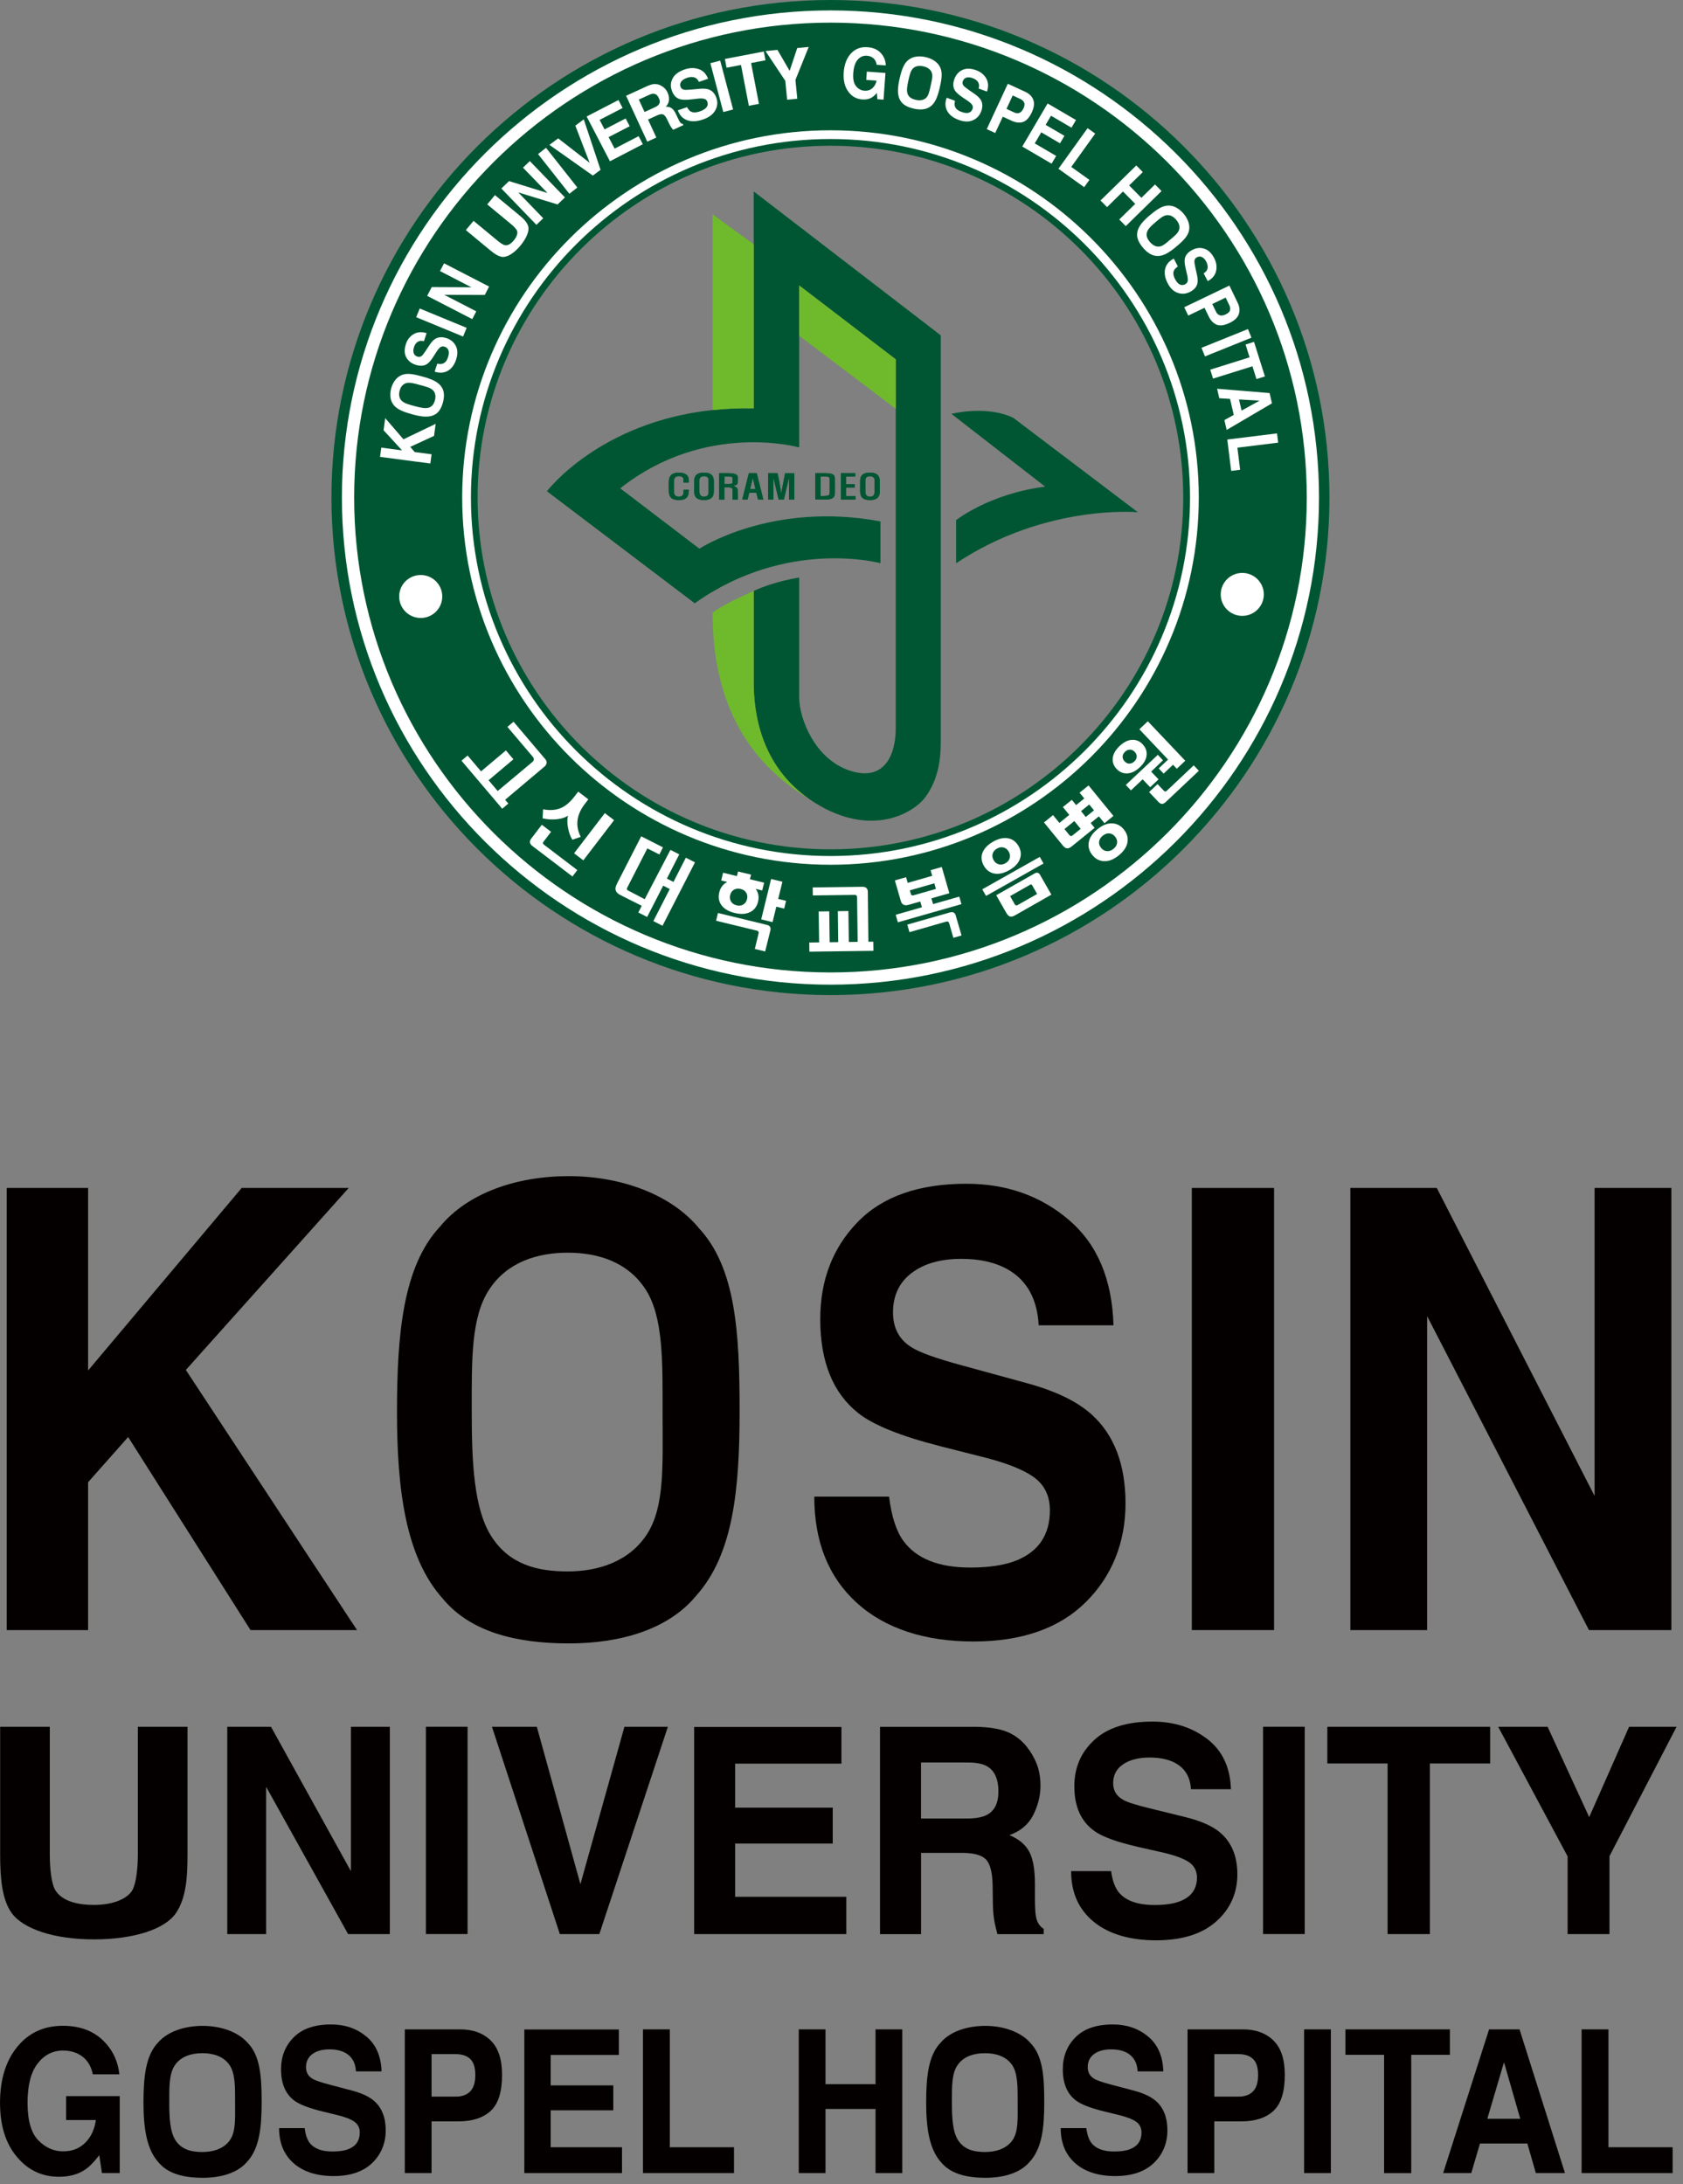 <svg width="131" height="170" viewBox="0 0 131 170" fill="none" xmlns="http://www.w3.org/2000/svg">
<rect x="0" y="0" width="131" height="170" fill="#808080" stroke="none"/>
<g clip-path="url(#clip0_604_43815)">
<path d="M0.521 92.463H6.858V106.666L18.81 92.463H27.142L14.466 106.627L27.79 126.873H19.5L9.975 111.847L6.858 115.365V126.873H0.521V92.463Z" fill="#050000"/>
<path d="M99.17 126.873H92.768V92.463H99.17V126.873Z" fill="#050000"/>
<path d="M105.104 92.463H111.836L124.118 116.433V92.463H130.095V126.873H123.68L111.083 102.436V126.873H105.107V92.463H105.104Z" fill="#050000"/>
<path d="M54.188 124.198C52.036 126.813 48.331 127.911 44.269 127.911C40.207 127.911 36.604 127.031 34.456 124.417C31.572 121.21 30.9 115.933 30.9 109.903C30.9 103.872 31.362 98.556 34.248 95.472C36.394 92.858 40.204 91.541 44.269 91.541C48.334 91.541 52.246 92.968 54.395 95.583C57.266 98.667 57.569 103.686 57.569 109.84C57.569 115.993 57.059 120.995 54.188 124.198ZM50.365 119.4C51.754 117.249 51.574 113.989 51.574 110.022C51.574 106.056 51.649 102.541 50.263 100.378C48.874 98.221 46.552 97.5 44.191 97.5C41.83 97.5 39.475 98.227 38.071 100.378C36.661 102.529 36.718 105.816 36.718 109.786C36.718 113.755 36.871 117.48 38.278 119.627C39.682 121.778 41.827 122.308 44.191 122.308C46.555 122.308 48.979 121.548 50.368 119.397L50.365 119.4Z" fill="#050000"/>
<path d="M69.201 116.478C69.393 118.015 69.759 119.164 70.314 119.927C71.325 121.312 73.062 122.006 75.522 122.006C76.993 122.006 78.189 121.823 79.108 121.458C80.848 120.755 81.721 119.448 81.721 117.545C81.721 116.433 81.301 115.571 80.458 114.961C79.618 114.366 78.267 113.836 76.407 113.378L73.233 112.574C70.11 111.778 67.968 110.914 66.798 109.98C64.833 108.422 63.846 105.987 63.846 102.672C63.846 99.645 64.809 97.135 66.738 95.134C68.667 93.136 71.496 92.134 75.225 92.134C78.343 92.134 81.007 93.076 83.206 94.955C85.411 96.839 86.566 99.57 86.671 103.151H80.848C80.737 101.12 79.948 99.678 78.484 98.826C77.502 98.26 76.287 97.979 74.832 97.979C73.212 97.979 71.925 98.347 70.959 99.08C69.993 99.813 69.51 100.836 69.51 102.152C69.51 103.36 69.987 104.258 70.941 104.856C71.553 105.251 72.843 105.721 74.823 106.256L79.942 107.659C82.186 108.272 83.872 109.089 84.994 110.115C86.734 111.703 87.607 114.001 87.607 117.013C87.607 120.025 86.575 122.661 84.511 124.701C82.447 126.741 79.531 127.761 75.765 127.761C72 127.761 68.892 126.756 66.687 124.752C64.482 122.744 63.381 119.989 63.381 116.484H69.204L69.201 116.478Z" fill="#050000"/>
<path d="M0.015 134.399H3.876V144.309C3.876 145.416 3.999 146.637 4.317 147.136C4.773 147.854 5.772 148.264 7.308 148.264C8.844 148.264 9.906 147.773 10.29 147.136C10.593 146.631 10.731 145.416 10.731 144.309V134.399H14.595V144.315C14.595 146.032 14.514 147.693 13.695 148.901C12.849 150.142 10.449 150.947 7.308 150.947C4.167 150.947 1.794 150.113 0.912 148.901C0.12 147.809 0.012 146.032 0.012 144.315V134.399H0.015Z" fill="#050000"/>
<path d="M17.686 134.399H21.094L27.316 145.64V134.399H30.343V150.534H27.094L20.716 139.074V150.534H17.689V134.399H17.686Z" fill="#050000"/>
<path d="M36.394 150.531H33.15V134.396H36.394V150.531Z" fill="#050000"/>
<path d="M48.604 134.399H51.986L46.651 150.534H43.576L38.293 134.399H41.785L45.178 146.649L48.604 134.399Z" fill="#050000"/>
<path d="M65.495 137.268H57.223V140.693H64.817V143.487H57.223V147.633H65.876V150.535H54.031V134.414H65.495V137.268Z" fill="#050000"/>
<path d="M78.447 134.815C79.022 135.069 79.511 135.443 79.911 135.942C80.244 136.352 80.505 136.804 80.7 137.3C80.889 137.797 80.988 138.362 80.988 139C80.988 139.765 80.799 140.519 80.427 141.261C80.052 142.003 79.434 142.526 78.57 142.832C79.296 143.131 79.803 143.555 80.106 144.106C80.406 144.656 80.556 145.497 80.556 146.628V147.713C80.556 148.449 80.586 148.949 80.643 149.212C80.73 149.628 80.928 149.936 81.24 150.133V150.537H77.639C77.537 150.181 77.469 149.891 77.427 149.673C77.339 149.224 77.294 148.757 77.285 148.285L77.264 146.786C77.249 145.757 77.078 145.072 76.745 144.728C76.415 144.384 75.794 144.214 74.885 144.214H71.693V150.537H68.498V134.402H75.98C77.048 134.426 77.871 134.563 78.447 134.821V134.815ZM71.69 137.178V141.539H75.209C75.908 141.539 76.433 141.45 76.784 141.273C77.4 140.965 77.712 140.358 77.712 139.445C77.712 138.461 77.415 137.8 76.811 137.465C76.478 137.274 75.971 137.178 75.299 137.178H71.69Z" fill="#050000"/>
<path d="M101.556 150.531H98.312V134.396H101.556V150.531Z" fill="#050000"/>
<path d="M115.989 134.399V137.256H111.3V150.534H108.006V137.256H103.316V134.399H115.989Z" fill="#050000"/>
<path d="M126.804 134.399H130.5L125.277 144.471V150.534H122.018V144.486L116.615 134.399H120.461L123.699 141.429L126.804 134.399Z" fill="#050000"/>
<path d="M86.484 145.629C86.586 146.364 86.784 146.912 87.078 147.277C87.618 147.938 88.545 148.27 89.862 148.27C90.648 148.27 91.284 148.183 91.773 148.007C92.704 147.672 93.168 147.046 93.168 146.137C93.168 145.605 92.944 145.192 92.496 144.902C92.046 144.617 91.326 144.363 90.333 144.145L88.635 143.762C86.967 143.382 85.824 142.969 85.2 142.524C84.147 141.779 83.622 140.615 83.622 139.033C83.622 137.585 84.135 136.385 85.17 135.431C86.196 134.477 87.708 133.995 89.703 133.995C91.368 133.995 92.79 134.447 93.963 135.344C95.14 136.245 95.758 137.549 95.812 139.26H92.701C92.644 138.291 92.221 137.603 91.437 137.196C90.915 136.924 90.267 136.792 89.487 136.792C88.623 136.792 87.936 136.969 87.42 137.319C86.907 137.666 86.646 138.156 86.646 138.784C86.646 139.365 86.901 139.792 87.411 140.077C87.735 140.268 88.428 140.489 89.484 140.744L92.218 141.417C93.418 141.71 94.318 142.099 94.918 142.586C95.845 143.349 96.313 144.444 96.313 145.886C96.313 147.328 95.764 148.584 94.66 149.559C93.555 150.534 91.998 151.019 89.985 151.019C87.972 151.019 86.316 150.543 85.14 149.583C83.961 148.623 83.373 147.31 83.373 145.632H86.484V145.629Z" fill="#050000"/>
<path d="M7.226 161.45C7.067 160.685 6.68 160.152 6.062 159.85C5.717 159.683 5.333 159.599 4.913 159.599C4.106 159.599 3.443 159.937 2.924 160.616C2.402 161.295 2.144 162.315 2.144 163.676C2.144 165.037 2.426 166.018 2.987 166.59C3.551 167.161 4.19 167.445 4.907 167.445C5.624 167.445 6.185 167.221 6.635 166.772C7.085 166.323 7.361 165.737 7.463 165.007H5.147V163.144H9.32V169.135H7.934L7.727 167.741C7.322 168.271 6.959 168.642 6.638 168.857C6.083 169.237 5.402 169.422 4.595 169.422C3.266 169.422 2.177 168.908 1.328 167.885C0.443 166.856 0.002 165.447 0.002 163.658C0.002 161.869 0.449 160.4 1.343 159.309C2.237 158.217 3.419 157.672 4.889 157.672C6.161 157.672 7.187 158.034 7.958 158.755C8.732 159.476 9.173 160.374 9.29 161.453H7.229L7.226 161.45Z" fill="#050000"/>
<path d="M38.197 164.292C37.609 164.836 36.772 165.112 35.68 165.112H33.592V169.135H31.51V157.95H35.818C36.811 157.95 37.603 158.237 38.194 158.815C38.785 159.392 39.079 160.283 39.079 161.492C39.079 162.811 38.785 163.747 38.2 164.292H38.197ZM36.598 160.251C36.331 160.002 35.959 159.877 35.482 159.877H33.592V163.185H35.482C35.959 163.185 36.331 163.05 36.598 162.781C36.862 162.512 36.997 162.084 36.997 161.501C36.997 160.918 36.862 160.499 36.598 160.251Z" fill="#050000"/>
<path d="M48.172 159.939H42.865V162.311H47.737V164.25H42.865V167.125H48.415V169.135H40.812V157.959H48.169V159.939H48.172Z" fill="#050000"/>
<path d="M50.047 157.95H52.138V167.125H57.133V169.135H50.047V157.95Z" fill="#050000"/>
<path d="M62.174 169.135V157.95H64.256V162.216H68.15V157.95H70.232V169.135H68.15V164.145H64.256V169.135H62.174Z" fill="#050000"/>
<path d="M99.126 164.292C98.538 164.836 97.701 165.112 96.609 165.112H94.518V169.135H92.436V157.95H96.744C97.734 157.95 98.529 158.237 99.12 158.815C99.711 159.392 100.005 160.283 100.005 161.492C100.005 162.811 99.711 163.747 99.126 164.292ZM97.527 160.251C97.263 160.002 96.891 159.877 96.411 159.877H94.521V163.185H96.411C96.888 163.185 97.26 163.05 97.527 162.781C97.794 162.512 97.926 162.084 97.926 161.501C97.926 160.918 97.794 160.499 97.527 160.251Z" fill="#050000"/>
<path d="M103.59 169.135H101.508V157.95H103.59V169.135Z" fill="#050000"/>
<path d="M112.855 157.95V159.93H109.846V169.138H107.734V159.93H104.725V157.95H112.858H112.855Z" fill="#050000"/>
<path d="M115.903 157.95H118.276L121.814 169.135H119.545L118.885 166.835H115.198L114.52 169.135H112.33L115.906 157.95H115.903ZM115.768 164.911H118.333L117.067 160.508L115.768 164.911Z" fill="#050000"/>
<path d="M123.104 157.95H125.198V167.125H130.193V169.135H123.107V157.95H123.104Z" fill="#050000"/>
<path d="M23.712 165.629C23.778 166.138 23.904 166.518 24.093 166.769C24.438 167.23 25.035 167.457 25.878 167.457C26.382 167.457 26.79 167.4 27.108 167.277C27.702 167.044 28.002 166.613 28.002 165.982C28.002 165.611 27.858 165.327 27.57 165.127C27.282 164.929 26.82 164.753 26.181 164.603L25.092 164.337C24.024 164.074 23.286 163.786 22.887 163.478C22.212 162.964 21.876 162.156 21.876 161.058C21.876 160.056 22.206 159.225 22.866 158.564C23.526 157.899 24.495 157.567 25.776 157.567C26.844 157.567 27.759 157.878 28.512 158.504C29.265 159.126 29.661 160.032 29.7 161.22H27.705C27.669 160.547 27.399 160.071 26.895 159.787C26.559 159.599 26.142 159.506 25.644 159.506C25.089 159.506 24.648 159.628 24.318 159.871C23.988 160.116 23.82 160.454 23.82 160.888C23.82 161.289 23.982 161.588 24.312 161.785C24.519 161.917 24.963 162.072 25.641 162.249L27.396 162.713C28.164 162.916 28.743 163.188 29.127 163.526C29.724 164.053 30.024 164.815 30.024 165.812C30.024 166.808 29.67 167.681 28.965 168.357C28.257 169.033 27.258 169.368 25.965 169.368C24.672 169.368 23.61 169.036 22.857 168.372C22.101 167.708 21.723 166.796 21.723 165.635H23.718L23.712 165.629Z" fill="#050000"/>
<path d="M84.558 165.629C84.621 166.138 84.75 166.518 84.939 166.769C85.284 167.23 85.881 167.457 86.724 167.457C87.231 167.457 87.639 167.4 87.954 167.277C88.551 167.044 88.851 166.613 88.851 165.982C88.851 165.611 88.707 165.327 88.416 165.127C88.128 164.929 87.666 164.753 87.03 164.603L85.941 164.337C84.87 164.074 84.135 163.786 83.736 163.478C83.061 162.964 82.725 162.156 82.725 161.058C82.725 160.056 83.055 159.225 83.715 158.564C84.375 157.899 85.344 157.567 86.625 157.567C87.693 157.567 88.605 157.878 89.361 158.504C90.117 159.126 90.513 160.032 90.549 161.22H88.551C88.515 160.547 88.242 160.071 87.741 159.787C87.405 159.599 86.991 159.506 86.49 159.506C85.935 159.506 85.494 159.628 85.161 159.871C84.831 160.116 84.666 160.454 84.666 160.888C84.666 161.289 84.828 161.588 85.155 161.785C85.362 161.917 85.806 162.072 86.484 162.249L88.239 162.713C89.01 162.916 89.586 163.188 89.973 163.526C90.57 164.053 90.867 164.815 90.867 165.812C90.867 166.808 90.513 167.681 89.805 168.357C89.097 169.033 88.098 169.368 86.805 169.368C85.512 169.368 84.45 169.036 83.697 168.372C82.941 167.708 82.562 166.796 82.562 165.635H84.558V165.629Z" fill="#050000"/>
<path d="M19.199 168.295C18.458 169.144 17.18 169.503 15.779 169.503C14.378 169.503 13.136 169.216 12.395 168.366C11.402 167.325 11.168 165.608 11.168 163.649C11.168 161.69 11.33 159.961 12.323 158.956C13.064 158.106 14.378 157.678 15.779 157.678C17.18 157.678 18.527 158.142 19.271 158.991C20.258 159.994 20.366 161.627 20.366 163.625C20.366 165.623 20.189 167.254 19.202 168.295H19.199ZM17.882 166.59C18.362 165.922 18.299 164.911 18.299 163.685C18.299 162.458 18.323 161.367 17.846 160.697C17.366 160.029 16.568 159.805 15.752 159.805C14.936 159.805 14.126 160.029 13.643 160.697C13.16 161.364 13.175 162.381 13.175 163.613C13.175 164.846 13.229 165.997 13.715 166.664C14.201 167.331 14.939 167.496 15.752 167.496C16.565 167.496 17.402 167.26 17.882 166.593V166.59Z" fill="#050000"/>
<path d="M80.115 168.294C79.377 169.144 78.096 169.503 76.698 169.503C75.3 169.503 74.055 169.215 73.314 168.366C72.321 167.325 72.09 165.608 72.09 163.649C72.09 161.689 72.249 159.96 73.242 158.955C73.983 158.106 75.297 157.678 76.698 157.678C78.099 157.678 79.446 158.141 80.187 158.991C81.177 159.993 81.282 161.626 81.282 163.625C81.282 165.623 81.105 167.253 80.115 168.294ZM78.798 166.589C79.275 165.922 79.212 164.911 79.212 163.684C79.212 162.458 79.236 161.366 78.762 160.696C78.282 160.029 77.484 159.805 76.668 159.805C75.852 159.805 75.042 160.029 74.559 160.696C74.073 161.363 74.094 162.38 74.094 163.613C74.094 164.845 74.145 165.997 74.634 166.664C75.117 167.331 75.855 167.495 76.671 167.495C77.487 167.495 78.321 167.259 78.801 166.592L78.798 166.589Z" fill="#050000"/>
<path fill-rule="evenodd" clip-rule="evenodd" d="M64.639 66.106C49.497 66.106 37.175 53.824 37.175 38.723C37.175 23.623 49.497 11.343 64.639 11.343C79.78 11.343 92.099 23.626 92.099 38.723C92.099 53.821 79.78 66.106 64.639 66.106ZM64.639 0C43.221 0 25.799 17.371 25.799 38.723C25.799 60.076 43.224 77.45 64.642 77.45C86.06 77.45 103.481 60.079 103.481 38.723C103.481 17.368 86.057 0 64.639 0Z" fill="#005633"/>
<path d="M58.669 31.78C57.538 31.756 56.473 31.81 55.465 31.915C46.639 32.851 42.57 38.236 42.57 38.236L54.076 46.955C61.267 41.849 68.531 43.835 68.531 43.835V40.581C60.055 39.001 54.439 42.705 54.439 42.705L48.277 38.008C54.91 32.755 62.206 34.825 62.206 34.825V22.217L69.722 27.969V56.692C69.722 58.715 68.867 60.88 66.136 59.977C63.409 59.077 62.206 55.894 62.206 54.296V44.954C62.206 44.954 60.355 45.214 58.666 45.995V53.094C58.666 55.771 59.347 59.645 62.965 62.175C63.256 62.379 63.562 62.573 63.892 62.759C67.999 65.065 71.111 63.285 72.032 62.035C73.061 60.641 73.226 59.011 73.226 57.793V26.1L58.666 14.9V31.78H58.669ZM78.89 32.531C76.778 31.508 74.06 32.214 74.06 32.214L81.353 37.877C77.018 38.421 74.42 40.485 74.42 40.485V43.841C81.38 39.205 88.571 39.869 88.571 39.869L78.89 32.534V32.531Z" fill="#005633"/>
<path d="M53.615 37.379C53.615 37.2 53.561 37.065 53.453 36.967C53.324 36.847 53.111 36.787 52.826 36.787C52.541 36.787 52.331 36.859 52.205 37.005C52.109 37.125 52.055 37.308 52.055 37.55V38.151C52.055 38.411 52.106 38.6 52.205 38.714C52.325 38.851 52.541 38.92 52.844 38.92C53.147 38.92 53.345 38.848 53.465 38.708C53.564 38.597 53.615 38.426 53.615 38.205V38.121H53.207V38.31C53.207 38.423 53.174 38.504 53.108 38.57C53.042 38.633 52.955 38.66 52.838 38.66C52.721 38.66 52.634 38.63 52.565 38.57C52.496 38.507 52.463 38.429 52.463 38.337V37.382C52.463 37.284 52.499 37.203 52.565 37.146C52.628 37.086 52.724 37.059 52.838 37.059C52.961 37.059 53.057 37.086 53.12 37.137C53.174 37.176 53.204 37.236 53.204 37.308V37.571H53.612V37.379H53.615Z" fill="#005633"/>
<path d="M55.563 38.22C55.56 38.426 55.521 38.576 55.446 38.681C55.326 38.839 55.11 38.92 54.798 38.92C54.486 38.92 54.264 38.839 54.147 38.681C54.072 38.582 54.033 38.426 54.033 38.22V37.463C54.033 37.269 54.069 37.122 54.147 37.023C54.264 36.862 54.483 36.787 54.798 36.787C55.113 36.787 55.323 36.865 55.446 37.023C55.524 37.125 55.563 37.272 55.563 37.463V38.22ZM55.155 37.358C55.155 37.275 55.128 37.209 55.074 37.155C55.008 37.095 54.918 37.062 54.804 37.062C54.681 37.062 54.588 37.092 54.525 37.158C54.471 37.212 54.444 37.278 54.444 37.358V38.316C54.444 38.402 54.471 38.48 54.519 38.543C54.582 38.621 54.675 38.66 54.801 38.66C54.927 38.66 55.029 38.621 55.089 38.543C55.134 38.483 55.152 38.405 55.152 38.307V37.358H55.155Z" fill="#005633"/>
<path d="M55.98 36.826H56.61C56.892 36.826 57.09 36.847 57.219 36.895C57.36 36.943 57.435 37.036 57.435 37.158V37.436C57.435 37.55 57.414 37.634 57.378 37.685C57.327 37.748 57.225 37.789 57.072 37.81C57.156 37.843 57.228 37.873 57.279 37.903C57.327 37.936 57.363 37.972 57.387 38.014C57.408 38.047 57.423 38.092 57.429 38.145C57.429 38.175 57.435 38.232 57.435 38.304V38.887H57.018V38.157C57.018 38.1 57.018 38.065 57.006 38.047C56.994 38.014 56.973 37.993 56.937 37.975C56.898 37.957 56.838 37.945 56.751 37.939C56.664 37.927 56.544 37.924 56.388 37.924V38.887H55.977V36.829L55.98 36.826ZM56.391 37.667H56.457C56.61 37.667 56.712 37.667 56.763 37.667C56.838 37.664 56.895 37.658 56.931 37.652C56.964 37.643 56.988 37.628 57 37.604C57.012 37.586 57.015 37.562 57.015 37.52V37.245C57.015 37.2 57.006 37.17 56.997 37.155C56.985 37.134 56.961 37.119 56.922 37.11C56.883 37.095 56.823 37.089 56.736 37.089C56.676 37.089 56.562 37.089 56.391 37.089V37.673V37.667Z" fill="#005633"/>
<path d="M58.901 36.826L59.417 38.884H59.004L58.871 38.355H58.316L58.191 38.884H57.773L58.289 36.826H58.907H58.901ZM58.386 38.071H58.803L58.596 37.194L58.383 38.071H58.386Z" fill="#005633"/>
<path d="M61.827 36.826V38.884H61.419V37.158L61.014 38.884H60.609L60.195 37.158V38.884H59.787V36.826H60.519L60.633 37.353L60.81 38.385L61.11 36.829H61.827V36.826Z" fill="#005633"/>
<path d="M63.462 36.826H64.194C64.503 36.826 64.716 36.859 64.827 36.925C64.935 36.988 64.986 37.092 64.986 37.257V38.382C64.986 38.564 64.932 38.69 64.818 38.765C64.701 38.842 64.491 38.881 64.185 38.881H63.459V36.829L63.462 36.826ZM63.87 38.612C64.062 38.612 64.197 38.612 64.266 38.6C64.368 38.591 64.434 38.576 64.482 38.555C64.524 38.537 64.551 38.498 64.569 38.444C64.578 38.409 64.584 38.334 64.584 38.229V37.38C64.584 37.296 64.578 37.239 64.569 37.206C64.551 37.164 64.524 37.137 64.479 37.119C64.434 37.101 64.365 37.086 64.266 37.086C64.194 37.083 64.065 37.083 63.87 37.083V38.615V38.612Z" fill="#005633"/>
<path d="M65.451 36.826H66.57V37.092H65.859V37.691H66.525V37.948H65.859V38.612H66.594V38.884H65.451V36.826Z" fill="#005633"/>
<path d="M68.481 38.22C68.481 38.426 68.439 38.576 68.364 38.681C68.247 38.839 68.028 38.92 67.716 38.92C67.404 38.92 67.182 38.839 67.065 38.681C66.99 38.582 66.951 38.426 66.951 38.22V37.463C66.951 37.269 66.987 37.122 67.065 37.023C67.179 36.862 67.398 36.787 67.716 36.787C68.034 36.787 68.241 36.865 68.364 37.023C68.442 37.125 68.481 37.272 68.481 37.463V38.22ZM68.073 37.358C68.073 37.275 68.046 37.209 67.989 37.155C67.923 37.095 67.833 37.062 67.719 37.062C67.599 37.062 67.506 37.092 67.44 37.158C67.389 37.212 67.359 37.278 67.359 37.358V38.316C67.359 38.402 67.383 38.48 67.434 38.543C67.494 38.621 67.593 38.66 67.716 38.66C67.848 38.66 67.947 38.621 68.004 38.543C68.046 38.483 68.07 38.405 68.07 38.307V37.358H68.073Z" fill="#005633"/>
<path d="M53.615 37.379C53.615 37.2 53.561 37.065 53.453 36.967C53.324 36.847 53.111 36.787 52.826 36.787C52.541 36.787 52.331 36.859 52.205 37.005C52.109 37.125 52.055 37.308 52.055 37.55V38.151C52.055 38.411 52.106 38.6 52.205 38.714C52.325 38.851 52.541 38.92 52.844 38.92C53.147 38.92 53.345 38.848 53.465 38.708C53.564 38.597 53.615 38.426 53.615 38.205V38.121H53.207V38.31C53.207 38.423 53.174 38.504 53.108 38.57C53.042 38.633 52.955 38.66 52.838 38.66C52.721 38.66 52.634 38.63 52.565 38.57C52.496 38.507 52.463 38.429 52.463 38.337V37.382C52.463 37.284 52.499 37.203 52.565 37.146C52.628 37.086 52.724 37.059 52.838 37.059C52.961 37.059 53.057 37.086 53.12 37.137C53.174 37.176 53.204 37.236 53.204 37.308V37.571H53.612V37.379H53.615Z" fill="#005633"/>
<path d="M55.563 38.22C55.56 38.426 55.521 38.576 55.446 38.681C55.326 38.839 55.11 38.92 54.798 38.92C54.486 38.92 54.264 38.839 54.147 38.681C54.072 38.582 54.033 38.426 54.033 38.22V37.463C54.033 37.269 54.069 37.122 54.147 37.023C54.264 36.862 54.483 36.787 54.798 36.787C55.113 36.787 55.323 36.865 55.446 37.023C55.524 37.125 55.563 37.272 55.563 37.463V38.22ZM55.155 37.358C55.155 37.275 55.128 37.209 55.074 37.155C55.008 37.095 54.918 37.062 54.804 37.062C54.681 37.062 54.588 37.092 54.525 37.158C54.471 37.212 54.444 37.278 54.444 37.358V38.316C54.444 38.402 54.471 38.48 54.519 38.543C54.582 38.621 54.675 38.66 54.801 38.66C54.927 38.66 55.029 38.621 55.089 38.543C55.134 38.483 55.152 38.405 55.152 38.307V37.358H55.155Z" fill="#005633"/>
<path d="M55.98 36.826H56.61C56.892 36.826 57.09 36.847 57.219 36.895C57.36 36.943 57.435 37.036 57.435 37.158V37.436C57.435 37.55 57.414 37.634 57.378 37.685C57.327 37.748 57.225 37.789 57.072 37.81C57.156 37.843 57.228 37.873 57.279 37.903C57.327 37.936 57.363 37.972 57.387 38.014C57.408 38.047 57.423 38.092 57.429 38.145C57.429 38.175 57.435 38.232 57.435 38.304V38.887H57.018V38.157C57.018 38.1 57.018 38.065 57.006 38.047C56.994 38.014 56.973 37.993 56.937 37.975C56.898 37.957 56.838 37.945 56.751 37.939C56.664 37.927 56.544 37.924 56.388 37.924V38.887H55.977V36.829L55.98 36.826ZM56.391 37.667H56.457C56.61 37.667 56.712 37.667 56.763 37.667C56.838 37.664 56.895 37.658 56.931 37.652C56.964 37.643 56.988 37.628 57 37.604C57.012 37.586 57.015 37.562 57.015 37.52V37.245C57.015 37.2 57.006 37.17 56.997 37.155C56.985 37.134 56.961 37.119 56.922 37.11C56.883 37.095 56.823 37.089 56.736 37.089C56.676 37.089 56.562 37.089 56.391 37.089V37.673V37.667Z" fill="#005633"/>
<path d="M58.901 36.826L59.417 38.884H59.004L58.871 38.355H58.316L58.191 38.884H57.773L58.289 36.826H58.907H58.901ZM58.386 38.071H58.803L58.596 37.194L58.383 38.071H58.386Z" fill="#005633"/>
<path d="M61.827 36.826V38.884H61.419V37.158L61.014 38.884H60.609L60.195 37.158V38.884H59.787V36.826H60.519L60.633 37.353L60.81 38.385L61.11 36.829H61.827V36.826Z" fill="#005633"/>
<path d="M63.462 36.826H64.194C64.503 36.826 64.716 36.859 64.827 36.925C64.935 36.988 64.986 37.092 64.986 37.257V38.382C64.986 38.564 64.932 38.69 64.818 38.765C64.701 38.842 64.491 38.881 64.185 38.881H63.459V36.829L63.462 36.826ZM63.87 38.612C64.062 38.612 64.197 38.612 64.266 38.6C64.368 38.591 64.434 38.576 64.482 38.555C64.524 38.537 64.551 38.498 64.569 38.444C64.578 38.409 64.584 38.334 64.584 38.229V37.38C64.584 37.296 64.578 37.239 64.569 37.206C64.551 37.164 64.524 37.137 64.479 37.119C64.434 37.101 64.365 37.086 64.266 37.086C64.194 37.083 64.065 37.083 63.87 37.083V38.615V38.612Z" fill="#005633"/>
<path d="M65.451 36.826H66.57V37.092H65.859V37.691H66.525V37.948H65.859V38.612H66.594V38.884H65.451V36.826Z" fill="#005633"/>
<path d="M68.481 38.22C68.481 38.426 68.439 38.576 68.364 38.681C68.247 38.839 68.028 38.92 67.716 38.92C67.404 38.92 67.182 38.839 67.065 38.681C66.99 38.582 66.951 38.426 66.951 38.22V37.463C66.951 37.269 66.987 37.122 67.065 37.023C67.179 36.862 67.398 36.787 67.716 36.787C68.034 36.787 68.241 36.865 68.364 37.023C68.442 37.125 68.481 37.272 68.481 37.463V38.22ZM68.073 37.358C68.073 37.275 68.046 37.209 67.989 37.155C67.923 37.095 67.833 37.062 67.719 37.062C67.599 37.062 67.506 37.092 67.44 37.158C67.389 37.212 67.359 37.278 67.359 37.358V38.316C67.359 38.402 67.383 38.48 67.434 38.543C67.494 38.621 67.593 38.66 67.716 38.66C67.848 38.66 67.947 38.621 68.004 38.543C68.046 38.483 68.07 38.405 68.07 38.307V37.358H68.073Z" fill="#005633"/>
<path d="M58.669 31.78V19.016L55.465 16.683V31.918C56.47 31.81 57.535 31.759 58.669 31.783V31.78ZM62.209 22.217V26.135L69.725 31.819V27.969L62.209 22.217ZM58.669 53.091V45.995C56.212 47.069 55.465 47.682 55.465 47.691C55.465 56.076 59.416 60.022 62.965 62.175C59.347 59.642 58.666 55.768 58.666 53.094L58.669 53.091Z" fill="#6FBA2C"/>
<path fill-rule="evenodd" clip-rule="evenodd" d="M32.747 44.754C31.82 44.754 31.07 45.502 31.07 46.426C31.07 47.35 31.82 48.098 32.747 48.098C33.674 48.098 34.425 47.35 34.425 46.426C34.425 45.502 33.674 44.754 32.747 44.754Z" fill="white"/>
<path fill-rule="evenodd" clip-rule="evenodd" d="M96.695 44.592C95.768 44.592 95.018 45.34 95.018 46.264C95.018 47.189 95.768 47.934 96.695 47.934C97.622 47.934 98.372 47.186 98.372 46.264C98.372 45.343 97.622 44.592 96.695 44.592Z" fill="white"/>
<path fill-rule="evenodd" clip-rule="evenodd" d="M26.613 38.723C26.613 59.63 43.672 76.639 64.64 76.639C85.608 76.639 102.667 59.63 102.667 38.723C102.667 17.817 85.608 0.811 64.64 0.811C43.672 0.811 26.613 17.82 26.613 38.723ZM27.567 38.723C27.567 18.343 44.197 1.762 64.643 1.762C85.089 1.762 101.716 18.343 101.716 38.723C101.716 59.103 85.086 75.688 64.643 75.688C44.2 75.688 27.567 59.103 27.567 38.723Z" fill="white"/>
<path fill-rule="evenodd" clip-rule="evenodd" d="M35.975 38.723C35.975 54.485 48.836 67.306 64.644 67.306C80.452 67.306 93.31 54.485 93.31 38.723C93.31 22.962 80.452 10.141 64.644 10.141C48.836 10.141 35.975 22.962 35.975 38.723ZM36.656 38.723C36.656 23.338 49.211 10.82 64.644 10.82C80.077 10.82 92.629 23.336 92.629 38.723C92.629 54.111 80.074 66.627 64.644 66.627C49.214 66.627 36.656 54.111 36.656 38.723Z" fill="white"/>
<path d="M39.091 62.945L35.92 59.206L36.397 58.805L37.444 60.037L39.379 58.407L39.964 59.098L38.029 60.728L39.568 62.544L39.091 62.945ZM42.319 59.717L39.271 62.287L38.707 61.593L41.446 59.301C41.647 59.131 41.503 58.945 41.476 58.909L39.496 56.576L39.973 56.175L42.442 59.086C42.742 59.439 42.319 59.717 42.319 59.717Z" fill="white"/>
<path d="M45.199 65.134L44.553 65.358C44.395 65.113 44.281 64.802 44.212 64.425C44.142 64.048 44.142 63.737 44.212 63.486C43.992 63.635 43.692 63.728 43.323 63.764C42.951 63.8 42.588 63.776 42.234 63.692L42.273 62.989C42.798 63.091 43.254 63.058 43.641 62.897C44.017 62.741 44.373 62.439 44.715 61.993L45.007 61.616L45.795 62.215L45.514 62.582C44.868 63.423 44.764 64.275 45.205 65.137L45.199 65.134Z" fill="white"/>
<path d="M44.556 68.218L41.439 65.846C41.214 65.676 41.187 65.481 41.352 65.266L42.174 64.192L42.894 64.742L42.297 65.523C42.237 65.604 42.249 65.676 42.336 65.741L44.937 67.722L44.556 68.221V68.218Z" fill="white"/>
<path d="M47.078 63.287L44.684 66.414L45.404 66.962L47.798 63.836L47.078 63.287Z" fill="white"/>
<path d="M51.566 72.053L50.855 71.691L52.133 69.194L51.62 68.933L50.372 71.371L49.685 71.021L49.952 70.501C49.952 70.501 48.287 69.672 48.173 69.597C48.011 69.493 47.924 69.367 47.909 69.223C47.894 69.101 47.939 68.942 48.041 68.745L49.91 65.092L51.605 65.954L51.323 66.507L50.387 66.032L48.869 68.999C48.812 69.107 48.728 69.229 48.881 69.307C49.355 69.546 50.18 69.989 50.18 69.989L52.184 66.148L52.871 66.498L51.908 68.383L52.421 68.643L53.384 66.758L54.095 67.12L51.569 72.053H51.566Z" fill="white"/>
<path d="M67.984 74.004L63.001 74.07L62.992 73.358L63.757 73.349L63.724 70.941L64.546 70.931L64.579 73.337L65.245 73.328L65.215 70.92L66.037 70.908L66.07 73.316L67.978 73.292L67.987 74.004H67.984ZM67.549 69.481L67.594 73.405L66.76 73.417L66.712 69.861C66.712 69.717 66.652 69.648 66.535 69.651L63.268 69.693L63.259 69.071L67.126 69.02C67.426 69.017 67.567 69.17 67.549 69.484V69.481Z" fill="white"/>
<path d="M74.832 70.372L69.888 71.787L69.72 71.201L71.76 70.614L71.631 70.166L70.719 70.426C70.401 70.516 70.2 70.414 70.116 70.121L69.654 68.526L70.527 68.275L70.653 68.715L72.561 68.168L72.435 67.728L73.305 67.48L73.894 69.52L72.498 69.921L72.627 70.369L74.668 69.786L74.835 70.372H74.832ZM74.409 71.32L74.844 72.81L74.206 72.993L73.888 71.88C73.852 71.748 73.773 71.697 73.656 71.73L70.788 72.553L70.62 71.966L73.942 71.015C74.194 70.944 74.35 71.042 74.409 71.317V71.32ZM72.849 69.185L72.726 68.751L70.818 69.298L70.899 69.576C70.929 69.678 70.998 69.714 71.106 69.684L72.852 69.185H72.849Z" fill="white"/>
<path d="M80.933 66.694L76.457 69.218L76.749 69.733L81.225 67.209L80.933 66.694Z" fill="white"/>
<path d="M80.537 67.979L77.543 69.678L78.329 71.054C78.416 71.207 78.512 71.3 78.614 71.332C78.716 71.362 78.839 71.338 78.986 71.255L81.836 69.633L80.975 68.126C80.87 67.919 80.723 67.871 80.534 67.979H80.537ZM80.729 69.579L79.208 70.444C79.112 70.498 79.04 70.477 78.986 70.384L78.623 69.747L80.186 68.859C80.252 68.82 80.303 68.835 80.342 68.906L80.726 69.579H80.729Z" fill="white"/>
<path d="M77.381 67.988C77.738 68.057 78.134 67.97 78.563 67.725C78.995 67.48 79.268 67.186 79.391 66.839C79.508 66.513 79.469 66.184 79.28 65.852C79.088 65.52 78.824 65.317 78.482 65.248C78.122 65.179 77.729 65.266 77.297 65.511C76.868 65.756 76.592 66.05 76.466 66.391C76.352 66.72 76.391 67.052 76.58 67.384C76.769 67.716 77.036 67.916 77.378 67.988H77.381ZM77.267 66.447C77.312 66.283 77.426 66.148 77.603 66.047C77.78 65.945 77.954 65.918 78.122 65.963C78.29 66.011 78.422 66.115 78.518 66.286C78.611 66.45 78.638 66.618 78.593 66.785C78.548 66.953 78.437 67.088 78.257 67.189C78.077 67.291 77.906 67.318 77.735 67.27C77.567 67.222 77.435 67.115 77.342 66.95C77.246 66.782 77.219 66.615 77.264 66.447H77.267Z" fill="white"/>
<path d="M59.687 71.984L55.885 71.06L55.738 71.664L58.924 72.436C59.032 72.463 59.074 72.538 59.044 72.66L58.753 73.857L59.557 74.054L59.947 72.484C60.035 72.212 59.947 72.044 59.693 71.984H59.687Z" fill="white"/>
<path d="M60.573 69.966L60.9 68.628L60.021 68.416L59.25 71.557L60.132 71.772L60.426 70.57L61.038 70.719L61.185 70.115L60.573 69.966Z" fill="white"/>
<path d="M59.471 68.7L58.373 68.434L58.46 68.075L57.446 67.83L57.359 68.189L56.282 67.925L56.135 68.53L56.615 68.646C56.615 68.646 56.594 68.655 56.585 68.658C56.276 68.82 56.075 69.086 55.985 69.457C55.892 69.831 55.949 70.157 56.147 70.441C56.36 70.737 56.708 70.944 57.191 71.06C57.671 71.177 58.076 71.15 58.403 70.983C58.712 70.827 58.91 70.561 59.003 70.19C59.093 69.816 59.039 69.49 58.838 69.206C58.832 69.197 58.826 69.188 58.82 69.182L59.327 69.307L59.477 68.703L59.471 68.7ZM57.857 70.399C57.71 70.492 57.536 70.513 57.335 70.465C57.134 70.414 56.99 70.315 56.9 70.166C56.81 70.016 56.789 69.849 56.834 69.666C56.882 69.478 56.978 69.337 57.125 69.251C57.272 69.161 57.446 69.14 57.647 69.188C57.848 69.236 57.992 69.334 58.082 69.484C58.172 69.63 58.193 69.798 58.145 69.986C58.1 70.172 58.004 70.309 57.857 70.399Z" fill="white"/>
<path d="M86.668 63.504L85.969 64.072L85.534 63.54L84.895 64.057L85.201 64.434L83.434 65.867C83.287 65.987 83.161 66.041 83.053 66.029C82.945 66.017 82.834 65.942 82.723 65.804L81.262 64.013L81.964 63.441L82.462 64.051L83.23 63.426L82.732 62.816L83.428 62.254L83.761 62.663L84.397 62.146L84.031 61.697L84.73 61.132L86.668 63.507V63.504ZM84.118 64.512L83.623 63.905L82.855 64.527L83.239 65C83.311 65.089 83.392 65.095 83.482 65.024L84.115 64.512H84.118ZM87.478 64.566C87.73 64.871 87.82 65.206 87.757 65.565C87.694 65.924 87.469 66.262 87.082 66.576C86.698 66.887 86.32 67.04 85.954 67.028C85.585 67.019 85.276 66.86 85.027 66.552C84.775 66.244 84.682 65.906 84.748 65.547C84.814 65.185 85.039 64.85 85.423 64.539C85.81 64.225 86.188 64.072 86.554 64.084C86.92 64.096 87.232 64.255 87.481 64.563L87.478 64.566ZM86.797 65.119C86.671 64.961 86.518 64.877 86.344 64.865C86.17 64.85 85.999 64.913 85.831 65.047C85.669 65.179 85.576 65.332 85.552 65.505C85.528 65.679 85.582 65.846 85.711 65.999C85.837 66.151 85.987 66.235 86.161 66.247C86.335 66.262 86.506 66.202 86.668 66.071C86.833 65.936 86.929 65.78 86.95 65.61C86.974 65.436 86.923 65.272 86.797 65.119ZM85.153 63.07L84.781 62.616L84.145 63.133L84.514 63.588L85.153 63.07Z" fill="white"/>
<path d="M90.525 59.172L89.604 60.055L90.177 60.659L89.526 61.272L88.941 60.656L88.029 61.518L87.627 61.096L90.123 58.748L90.519 59.172H90.525ZM88.941 57.934C89.172 58.176 89.277 58.455 89.25 58.763C89.223 59.092 89.046 59.412 88.719 59.72C88.395 60.025 88.065 60.184 87.732 60.196C87.417 60.207 87.147 60.094 86.916 59.852C86.684 59.606 86.582 59.331 86.612 59.017C86.645 58.688 86.826 58.368 87.15 58.063C87.477 57.755 87.804 57.593 88.134 57.581C88.443 57.572 88.716 57.689 88.944 57.931L88.941 57.934ZM93.315 59.992L90.744 62.418C90.633 62.523 90.531 62.574 90.444 62.571C90.357 62.568 90.258 62.511 90.156 62.403L89.442 61.649L90.099 61.027L90.594 61.548C90.663 61.622 90.738 61.625 90.81 61.556L92.916 59.57L93.318 59.992H93.315ZM88.323 58.52C88.215 58.407 88.092 58.347 87.954 58.344C87.819 58.344 87.69 58.398 87.57 58.511C87.45 58.625 87.387 58.748 87.381 58.885C87.375 59.02 87.429 59.145 87.537 59.259C87.645 59.376 87.768 59.433 87.906 59.436C88.041 59.436 88.17 59.382 88.29 59.268C88.41 59.154 88.473 59.029 88.479 58.894C88.485 58.76 88.431 58.634 88.323 58.52ZM92.256 59.211L91.599 59.834L91.305 59.522L90.576 60.21L90.192 59.807L90.921 59.119L88.683 56.761L89.343 56.139L92.259 59.211H92.256Z" fill="white"/>
<path d="M29.581 35.559L29.677 34.841L31.294 35.053L29.857 33.489L29.983 32.544L31.405 34.192L33.91 32.989L33.784 33.928L31.93 34.781L32.281 35.185L33.592 35.358L33.496 36.076L29.578 35.559H29.581Z" fill="white"/>
<path d="M36.323 25.517L36.044 26.193L32.393 24.688L32.672 24.012L36.323 25.517Z" fill="white"/>
<path d="M33.25 23.028L33.604 22.346L36.694 22.361L34.249 21.098L34.564 20.494L38.071 22.304L37.735 22.956L34.579 22.947L37.072 24.233L36.757 24.838L33.25 23.028Z" fill="white"/>
<path d="M34.368 30.121C34.593 30.438 34.599 30.88 34.476 31.326C34.353 31.772 34.143 32.143 33.789 32.298C33.345 32.517 32.742 32.43 32.076 32.244C31.395 32.056 30.834 31.847 30.582 31.434C30.357 31.12 30.327 30.659 30.453 30.21C30.576 29.762 30.855 29.376 31.209 29.22C31.638 28.999 32.202 29.118 32.883 29.307C33.549 29.489 34.101 29.705 34.368 30.115V30.121ZM33.717 30.393C33.522 30.174 33.156 30.094 32.718 29.974C32.28 29.851 31.893 29.735 31.611 29.821C31.329 29.908 31.179 30.142 31.107 30.402C31.035 30.662 31.044 30.943 31.239 31.162C31.434 31.383 31.8 31.479 32.238 31.598C32.679 31.721 33.093 31.817 33.375 31.727C33.654 31.637 33.78 31.419 33.852 31.159C33.924 30.898 33.915 30.608 33.717 30.39V30.393Z" fill="white"/>
<path d="M34.036 28.305C34.21 28.34 34.348 28.34 34.453 28.305C34.642 28.245 34.78 28.08 34.867 27.814C34.921 27.655 34.942 27.518 34.933 27.407C34.918 27.192 34.807 27.051 34.6 26.982C34.477 26.944 34.369 26.959 34.273 27.027C34.177 27.099 34.072 27.228 33.955 27.41L33.754 27.727C33.556 28.038 33.385 28.239 33.241 28.331C33.001 28.49 32.701 28.508 32.338 28.388C32.008 28.281 31.768 28.086 31.618 27.805C31.468 27.524 31.462 27.183 31.594 26.776C31.705 26.438 31.903 26.184 32.188 26.01C32.473 25.84 32.812 25.81 33.205 25.927L32.998 26.558C32.773 26.498 32.587 26.531 32.443 26.659C32.347 26.746 32.272 26.866 32.221 27.027C32.164 27.204 32.158 27.356 32.203 27.488C32.248 27.617 32.344 27.706 32.485 27.754C32.617 27.799 32.731 27.778 32.83 27.697C32.896 27.643 32.992 27.521 33.121 27.323L33.457 26.818C33.604 26.596 33.754 26.444 33.907 26.357C34.141 26.226 34.426 26.211 34.753 26.318C35.089 26.429 35.332 26.632 35.482 26.929C35.632 27.225 35.638 27.578 35.503 27.985C35.368 28.403 35.149 28.694 34.852 28.864C34.555 29.032 34.213 29.052 33.832 28.927L34.039 28.296L34.036 28.305Z" fill="white"/>
<path d="M36.26 17.91L36.86 17.189L38.723 18.729C38.93 18.903 39.179 19.07 39.323 19.088C39.53 19.115 39.761 18.993 39.998 18.705C40.235 18.418 40.31 18.143 40.25 17.973C40.202 17.838 39.995 17.622 39.788 17.449L37.925 15.909L38.525 15.185L40.391 16.728C40.712 16.994 41.015 17.267 41.114 17.608C41.216 17.958 40.994 18.532 40.505 19.121C40.019 19.707 39.491 20.022 39.125 19.998C38.798 19.977 38.447 19.72 38.123 19.453L36.26 17.91Z" fill="white"/>
<path d="M39.023 14.67L39.62 14.096L42.614 15.02L40.709 13.049L41.24 12.537L43.973 15.367L43.403 15.914L40.343 14.978L42.284 16.988L41.753 17.5L39.02 14.667L39.023 14.67Z" fill="white"/>
<path d="M44.939 14.595L44.318 15.083L41.879 11.992L42.5 11.505L44.939 14.595Z" fill="white"/>
<path d="M44.777 9.782L45.44 9.291L46.745 13.219L46.145 13.665L42.764 11.275L43.448 10.769L45.896 12.672L44.783 9.782H44.777Z" fill="white"/>
<path d="M48.461 8.406L46.673 9.331L47.057 10.07L48.698 9.22L49.013 9.824L47.372 10.674L47.84 11.568L49.709 10.599L50.036 11.224L47.477 12.552L45.662 9.067L48.14 7.784L48.461 8.403V8.406Z" fill="white"/>
<path d="M50.978 6.546C51.132 6.546 51.279 6.576 51.416 6.647C51.533 6.704 51.636 6.776 51.728 6.866C51.822 6.955 51.9 7.072 51.965 7.213C52.044 7.38 52.08 7.569 52.071 7.769C52.062 7.969 51.98 8.149 51.822 8.305C52.014 8.299 52.166 8.34 52.289 8.433C52.416 8.523 52.533 8.696 52.647 8.945L52.758 9.184C52.833 9.346 52.89 9.453 52.929 9.507C52.989 9.591 53.064 9.636 53.154 9.648L53.196 9.737L52.398 10.102C52.34 10.034 52.292 9.977 52.263 9.932C52.2 9.839 52.139 9.743 52.092 9.639L51.935 9.31C51.828 9.085 51.719 8.951 51.611 8.906C51.504 8.864 51.347 8.888 51.147 8.981L50.441 9.304L51.087 10.704L50.382 11.027L48.734 7.455L50.391 6.695C50.627 6.593 50.825 6.54 50.978 6.537V6.546ZM49.724 7.751L50.171 8.717L50.949 8.361C51.105 8.29 51.212 8.218 51.27 8.143C51.374 8.014 51.38 7.847 51.288 7.643C51.188 7.425 51.053 7.308 50.886 7.296C50.792 7.287 50.669 7.317 50.523 7.386L49.721 7.751H49.724Z" fill="white"/>
<path d="M57.063 8.52L56.298 8.72L55.293 4.918L56.058 4.718L57.063 8.52Z" fill="white"/>
<path d="M59.452 4.006L59.584 4.691L58.462 4.906L59.074 8.083L58.288 8.233L57.676 5.056L56.554 5.271L56.422 4.589L59.452 4.009V4.006Z" fill="white"/>
<path d="M62.051 3.74L62.948 3.653L61.916 6.216L62.057 7.685L61.268 7.76L61.127 6.294L59.582 3.973L60.515 3.883L61.463 5.513L62.054 3.74H62.051Z" fill="white"/>
<path d="M53.477 8.335C53.558 8.496 53.648 8.604 53.744 8.667C53.921 8.774 54.161 8.777 54.464 8.673C54.644 8.61 54.785 8.541 54.884 8.46C55.07 8.308 55.127 8.128 55.055 7.919C55.013 7.796 54.929 7.721 54.8 7.688C54.674 7.658 54.488 7.655 54.242 7.688L53.822 7.736C53.408 7.781 53.111 7.778 52.934 7.724C52.631 7.638 52.418 7.41 52.292 7.045C52.175 6.713 52.199 6.396 52.361 6.094C52.52 5.792 52.829 5.564 53.288 5.406C53.672 5.274 54.032 5.262 54.377 5.376C54.719 5.49 54.965 5.741 55.115 6.13L54.398 6.375C54.308 6.157 54.155 6.031 53.942 6.001C53.801 5.98 53.639 6.001 53.462 6.064C53.264 6.133 53.12 6.226 53.027 6.348C52.937 6.471 52.916 6.603 52.967 6.746C53.012 6.881 53.105 6.958 53.246 6.982C53.336 7 53.513 6.997 53.777 6.973L54.458 6.911C54.758 6.884 54.998 6.902 55.175 6.967C55.448 7.069 55.643 7.285 55.76 7.617C55.88 7.955 55.85 8.281 55.673 8.592C55.496 8.903 55.178 9.142 54.716 9.301C54.242 9.462 53.834 9.483 53.486 9.355C53.138 9.229 52.895 8.972 52.763 8.586L53.48 8.34L53.477 8.335Z" fill="white"/>
<path d="M68.234 5.038C68.198 4.771 68.076 4.574 67.871 4.454C67.757 4.389 67.626 4.35 67.478 4.338C67.199 4.317 66.959 4.421 66.764 4.64C66.566 4.864 66.452 5.211 66.416 5.684C66.383 6.159 66.455 6.503 66.638 6.716C66.818 6.928 67.034 7.042 67.283 7.06C67.526 7.078 67.734 7.012 67.901 6.868C68.067 6.722 68.177 6.527 68.231 6.276L67.427 6.219L67.472 5.573L68.921 5.678L68.772 7.757L68.288 7.721L68.252 7.233C68.1 7.407 67.965 7.527 67.847 7.595C67.647 7.712 67.403 7.76 67.124 7.742C66.662 7.709 66.296 7.506 66.029 7.129C65.747 6.749 65.63 6.249 65.672 5.63C65.717 5.002 65.909 4.511 66.245 4.152C66.581 3.796 67.007 3.635 67.517 3.674C67.959 3.704 68.306 3.856 68.555 4.122C68.805 4.392 68.936 4.715 68.948 5.092L68.234 5.041V5.038Z" fill="white"/>
<path d="M79.63 9.495C79.363 9.582 79.06 9.546 78.715 9.387L78.055 9.082L77.464 10.353L76.807 10.051L78.445 6.521L79.804 7.147C80.119 7.293 80.326 7.497 80.428 7.766C80.53 8.035 80.491 8.358 80.314 8.741C80.119 9.157 79.891 9.408 79.624 9.495H79.63ZM79.717 7.984C79.669 7.868 79.57 7.775 79.42 7.706L78.826 7.431L78.34 8.475L78.937 8.75C79.087 8.819 79.225 8.831 79.348 8.786C79.471 8.738 79.576 8.624 79.663 8.442C79.75 8.256 79.768 8.107 79.72 7.987L79.717 7.984Z" fill="white"/>
<path d="M83.4 9.938L81.807 9.007L81.39 9.719L82.851 10.572L82.509 11.155L81.048 10.3L80.541 11.161L82.209 12.136L81.852 12.741L79.572 11.406L81.543 8.053L83.751 9.342L83.403 9.938H83.4Z" fill="white"/>
<path d="M84.656 9.977L85.247 10.398L83.384 12.992L84.797 14L84.389 14.568L82.385 13.136L84.656 9.974V9.977Z" fill="white"/>
<path d="M85.662 15.604L88.446 12.878L88.953 13.393L87.891 14.434L88.842 15.397L89.904 14.356L90.411 14.871L87.627 17.599L87.12 17.084L88.362 15.867L87.411 14.904L86.169 16.121L85.662 15.607V15.604Z" fill="white"/>
<path d="M94.708 25.272C94.447 25.17 94.234 24.949 94.072 24.608L93.757 23.956L92.491 24.563L92.176 23.914L95.692 22.227L96.34 23.573C96.49 23.884 96.52 24.174 96.427 24.446C96.334 24.718 96.097 24.946 95.719 25.128C95.305 25.326 94.966 25.377 94.705 25.275L94.708 25.272ZM95.737 24.162C95.776 24.042 95.758 23.905 95.686 23.755L95.401 23.163L94.36 23.662L94.645 24.252C94.717 24.401 94.816 24.497 94.942 24.539C95.065 24.581 95.221 24.56 95.404 24.47C95.587 24.383 95.698 24.279 95.737 24.159V24.162Z" fill="white"/>
<path d="M93.793 27.739L93.519 27.072L97.138 25.612L97.411 26.282L93.793 27.739Z" fill="white"/>
<path d="M98.458 29.298L97.798 29.504L97.486 28.508L94.42 29.468L94.201 28.771L97.264 27.811L96.952 26.815L97.609 26.608L98.458 29.301V29.298Z" fill="white"/>
<path d="M98.82 30.59L99.005 31.392L95.48 33.462L95.303 32.696L96.032 32.292L95.744 31.047L94.907 30.997L94.736 30.258L98.82 30.593V30.59ZM96.44 31.089L96.641 31.957L98.04 31.185L96.44 31.089Z" fill="white"/>
<path d="M99.4 33.731L99.49 34.452L96.315 34.844L96.528 36.564L95.832 36.651L95.529 34.21L99.4 33.731Z" fill="white"/>
<path d="M74.336 7.847C74.294 8.02 74.291 8.158 74.324 8.266C74.381 8.457 74.549 8.604 74.825 8.705C74.987 8.765 75.128 8.795 75.248 8.795C75.47 8.792 75.62 8.687 75.698 8.481C75.743 8.358 75.728 8.251 75.659 8.149C75.587 8.05 75.458 7.937 75.269 7.811L74.945 7.593C74.627 7.377 74.423 7.195 74.33 7.048C74.171 6.8 74.159 6.495 74.291 6.139C74.414 5.81 74.621 5.579 74.915 5.442C75.209 5.307 75.566 5.313 75.983 5.466C76.331 5.594 76.592 5.804 76.763 6.1C76.934 6.393 76.955 6.737 76.823 7.129L76.172 6.89C76.241 6.665 76.208 6.477 76.082 6.324C75.995 6.222 75.869 6.142 75.707 6.082C75.524 6.016 75.368 6.001 75.23 6.04C75.092 6.079 74.999 6.172 74.945 6.312C74.897 6.441 74.912 6.558 74.996 6.662C75.047 6.731 75.176 6.833 75.374 6.973L75.893 7.335C76.118 7.494 76.274 7.652 76.361 7.808C76.49 8.05 76.496 8.334 76.376 8.66C76.253 8.992 76.037 9.229 75.722 9.363C75.41 9.498 75.044 9.489 74.621 9.333C74.192 9.175 73.892 8.942 73.727 8.636C73.562 8.328 73.547 7.984 73.688 7.607L74.339 7.847H74.336Z" fill="white"/>
<path d="M91.676 20.745C91.529 20.847 91.43 20.946 91.382 21.045C91.295 21.224 91.319 21.445 91.454 21.706C91.535 21.861 91.616 21.978 91.706 22.056C91.874 22.202 92.054 22.223 92.252 22.124C92.366 22.065 92.432 21.975 92.45 21.855C92.465 21.736 92.447 21.565 92.393 21.344L92.303 20.964C92.213 20.59 92.186 20.321 92.219 20.147C92.27 19.857 92.468 19.627 92.807 19.45C93.119 19.289 93.428 19.259 93.74 19.357C94.049 19.456 94.307 19.701 94.511 20.096C94.682 20.425 94.73 20.754 94.658 21.086C94.586 21.419 94.367 21.685 94.007 21.885L93.689 21.272C93.893 21.152 93.995 20.994 94.004 20.793C94.007 20.662 93.971 20.518 93.89 20.363C93.803 20.192 93.692 20.075 93.566 20.012C93.437 19.95 93.305 19.953 93.17 20.021C93.047 20.084 92.978 20.183 92.969 20.315C92.963 20.401 92.984 20.563 93.038 20.799L93.173 21.416C93.233 21.685 93.239 21.906 93.197 22.077C93.131 22.346 92.939 22.558 92.63 22.717C92.315 22.878 91.994 22.905 91.673 22.794C91.349 22.684 91.085 22.43 90.881 22.032C90.671 21.625 90.611 21.251 90.695 20.913C90.782 20.575 91.004 20.312 91.364 20.126L91.682 20.742L91.676 20.745Z" fill="white"/>
<path d="M72.385 8.311C72.067 8.541 71.608 8.565 71.131 8.457C70.657 8.35 70.258 8.155 70.072 7.811C69.817 7.38 69.871 6.782 70.023 6.115C70.18 5.436 70.363 4.877 70.78 4.613C71.098 4.383 71.575 4.338 72.052 4.446C72.529 4.553 72.949 4.814 73.135 5.161C73.393 5.577 73.303 6.139 73.147 6.818C72.994 7.482 72.808 8.035 72.388 8.311H72.385ZM72.073 7.629C72.286 7.44 72.343 7.093 72.439 6.677C72.532 6.262 72.628 5.894 72.517 5.627C72.406 5.364 72.151 5.227 71.875 5.164C71.599 5.101 71.308 5.113 71.092 5.301C70.876 5.493 70.804 5.837 70.708 6.256C70.615 6.671 70.543 7.066 70.654 7.332C70.768 7.596 71.005 7.709 71.281 7.772C71.557 7.835 71.86 7.82 72.073 7.632V7.629Z" fill="white"/>
<path d="M90.064 19.923C89.67 19.917 89.289 19.66 88.974 19.288C88.659 18.918 88.458 18.523 88.518 18.137C88.572 17.637 88.977 17.192 89.502 16.752C90.037 16.303 90.519 15.965 91.011 16.004C91.404 16.01 91.812 16.261 92.128 16.632C92.443 17.003 92.623 17.464 92.563 17.853C92.518 18.34 92.107 18.732 91.573 19.184C91.05 19.624 90.567 19.95 90.07 19.923H90.064ZM90.222 19.193C90.507 19.169 90.763 18.927 91.09 18.648C91.416 18.376 91.713 18.137 91.785 17.859C91.855 17.581 91.734 17.32 91.552 17.105C91.368 16.89 91.129 16.725 90.841 16.746C90.555 16.767 90.285 17 89.959 17.278C89.631 17.554 89.334 17.826 89.268 18.104C89.199 18.382 89.319 18.616 89.502 18.831C89.685 19.046 89.934 19.217 90.219 19.193H90.222Z" fill="white"/>
</g>
<defs>
<clipPath id="clip0_604_43815">
<rect width="130.5" height="169.5" fill="white"/>
</clipPath>
</defs>
</svg>
